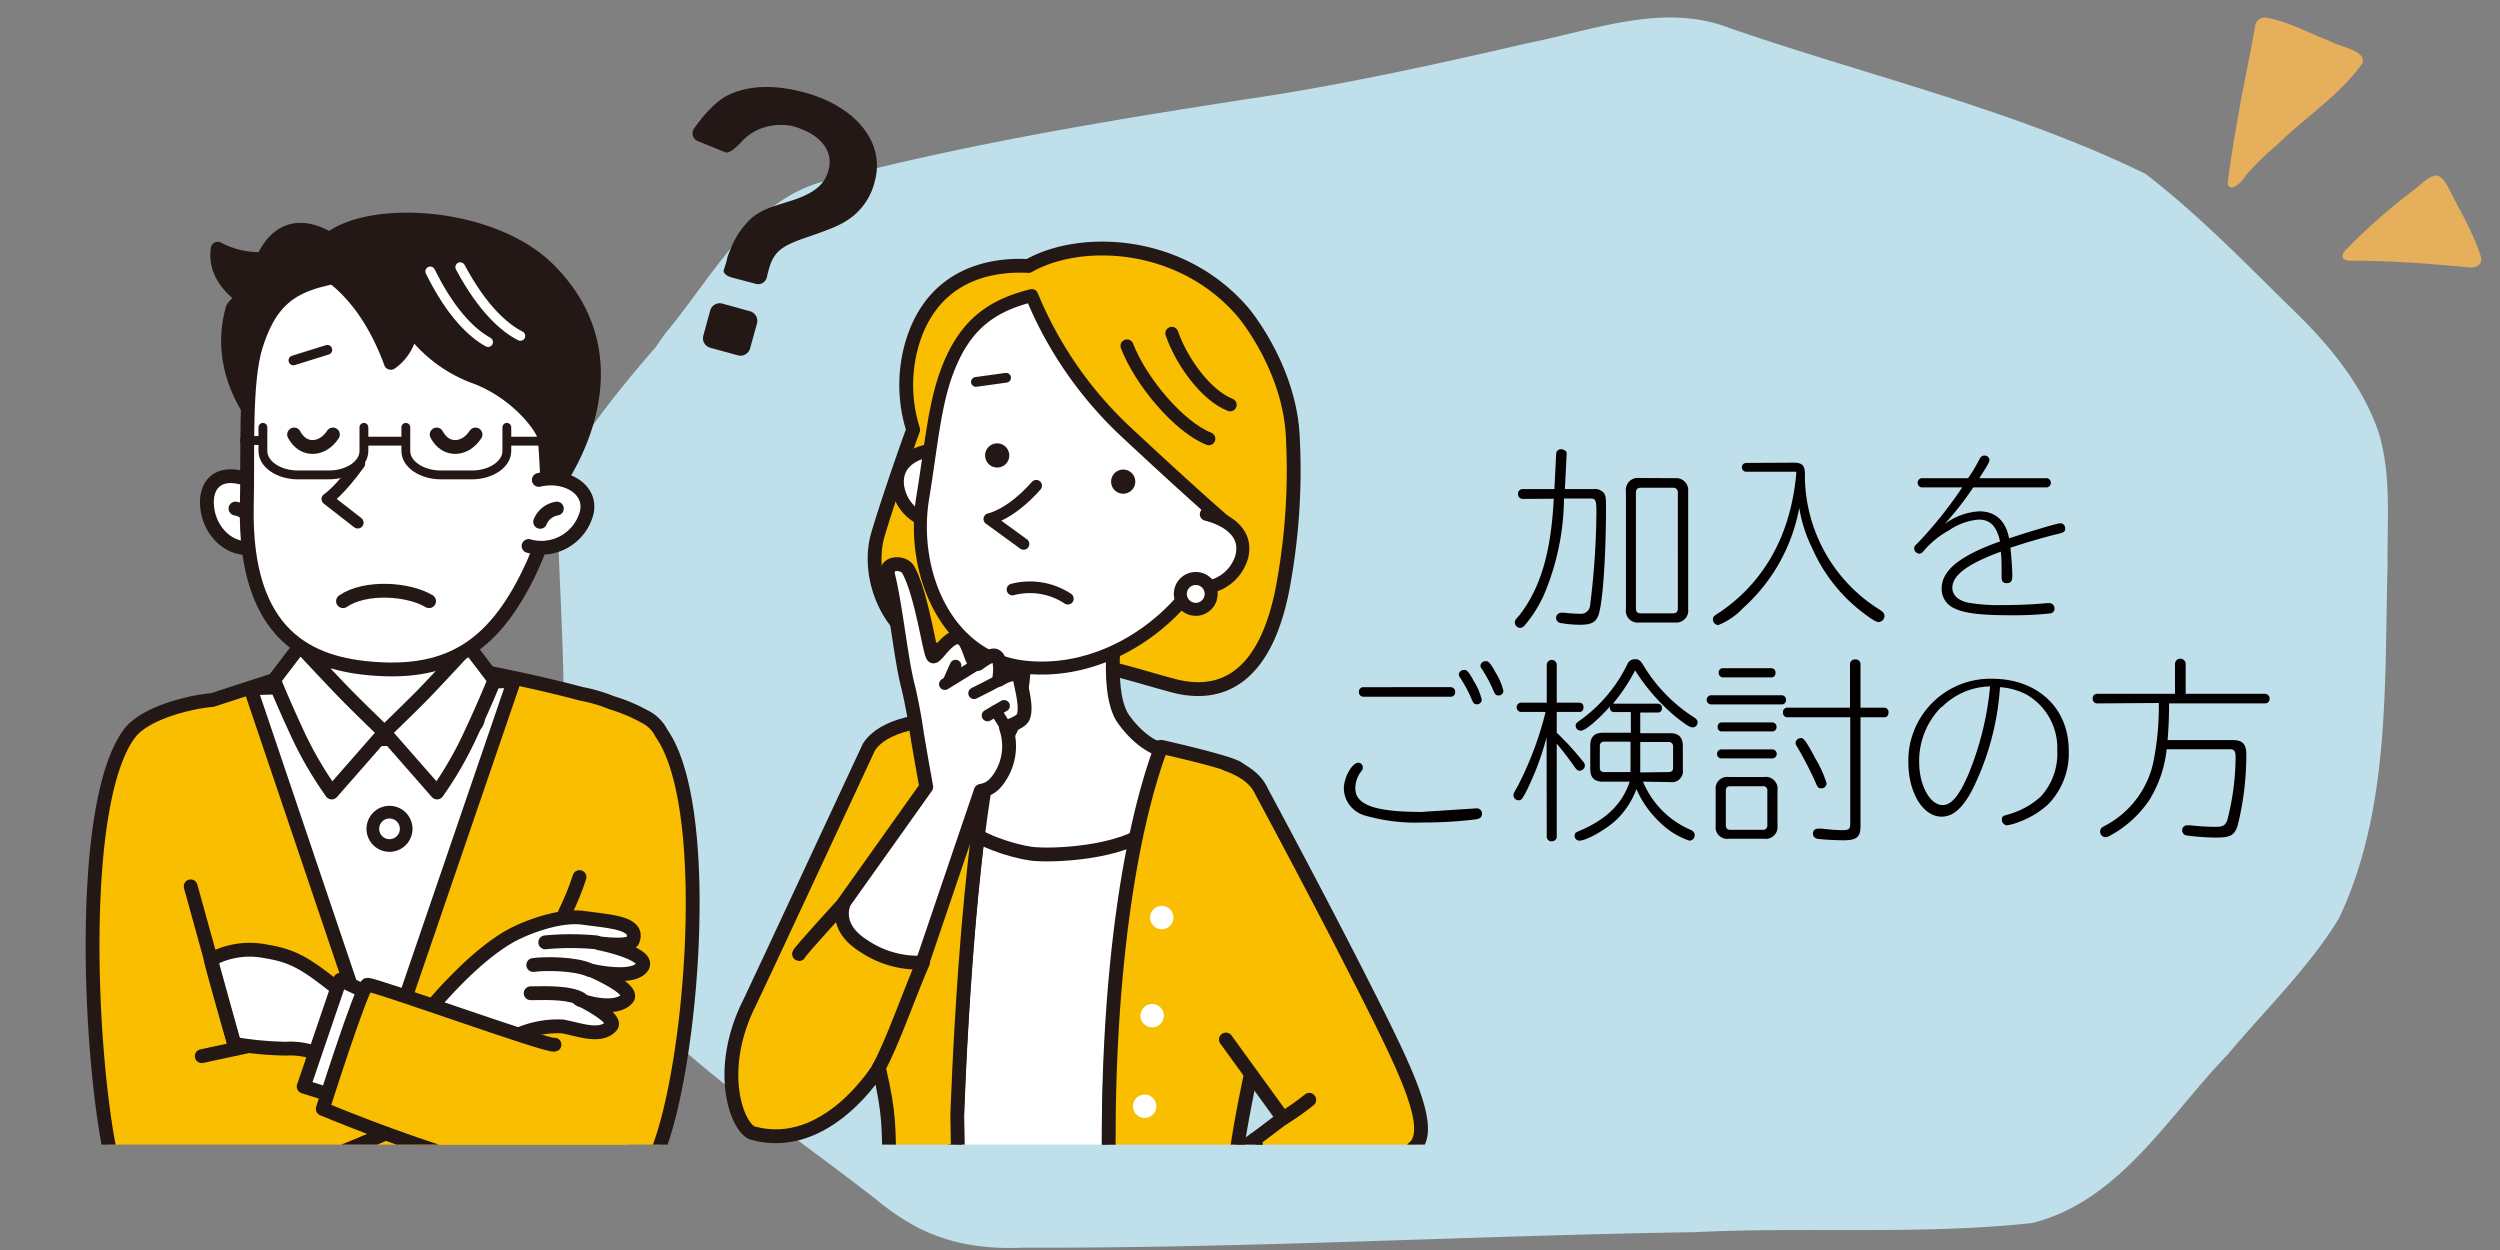 <svg id="レイヤー_1" data-name="レイヤー 1" xmlns="http://www.w3.org/2000/svg" xmlns:xlink="http://www.w3.org/1999/xlink" viewBox="0 0 300 150"><rect x="0" y="0" width="300" height="150" fill="#808080" stroke="none"/><defs><style>.cls-1,.cls-10,.cls-13,.cls-14,.cls-21{fill:none;}.cls-2{fill:#bfe0ea;}.cls-3{fill:#040000;}.cls-4{fill:#e5af5b;}.cls-5{clip-path:url(#clip-path);}.cls-17,.cls-6{fill:#f9be00;}.cls-11,.cls-13,.cls-14,.cls-15,.cls-17,.cls-18,.cls-19,.cls-20,.cls-21,.cls-22,.cls-24,.cls-25,.cls-6,.cls-7,.cls-8,.cls-9{stroke:#231815;}.cls-10,.cls-11,.cls-13,.cls-14,.cls-15,.cls-17,.cls-18,.cls-19,.cls-20,.cls-21,.cls-22,.cls-24,.cls-25,.cls-6,.cls-7,.cls-8,.cls-9{stroke-linecap:round;stroke-linejoin:round;}.cls-14,.cls-6,.cls-7,.cls-8{stroke-width:1.66px;}.cls-11,.cls-12,.cls-15,.cls-18,.cls-19,.cls-20,.cls-22,.cls-24,.cls-25,.cls-7,.cls-9{fill:#fff;}.cls-23,.cls-8{fill:#231815;}.cls-9{stroke-width:1.4px;}.cls-10{stroke:#fff;}.cls-10,.cls-15{stroke-width:1.17px;}.cls-11{stroke-width:1.52px;}.cls-13{stroke-width:1.06px;}.cls-16{clip-path:url(#clip-path-2);}.cls-17,.cls-18{stroke-width:1.66px;}.cls-19{stroke-width:1.66px;}.cls-20,.cls-21{stroke-width:1.56px;}.cls-22{stroke-width:1.38px;}.cls-24{stroke-width:1.4px;}.cls-25{stroke-width:1.39px;}</style><clipPath id="clip-path"><rect class="cls-1" x="2.21" y="22.72" width="83.57" height="114.63"/></clipPath><clipPath id="clip-path-2"><rect class="cls-1" x="85.22" y="22.72" width="93.74" height="114.63"/></clipPath></defs><path class="cls-2" d="M285.47,52C283.68,46.62,280,42,276,38c-6-5.84-11.86-12-18.53-17.13C241.74,13.17,224.11,9.1,207.45,3.33c-7.83-3-16.07.24-23.87,1.79-10.13,2.34-19.71,4.47-30.13,6.19C135.17,14.11,117,17,99,21.73,90.16,23.94,85.4,33.41,79.84,40c-.41.56-.79,1.14-1.19,1.7-4.82,5.53-9.41,11.44-11.25,15.52a2.75,2.75,0,0,0-.57,1.31c0,.06,0,.12,0,.18a3.84,3.84,0,0,0-.13,2.45,3.12,3.12,0,0,0,.2.35c.19,8.58.86,17.16.73,25.76.3,9.1,0,18.4,3.12,27.17,9.44,11.83,22.43,20.2,34.31,29.43,5,4.15,9.94,6.19,17.83,5.85,26.83.08,53.62-1.44,80.45-1.86,13.46-.66,27.09.35,40.48-1.09,10.54-2.59,16.41-12.92,23.54-20.26,4.26-5.12,9.76-10.43,13.33-16.34,6.19-13.08,5.42-28.28,5.82-42.43C286.43,62.53,287,57.12,285.47,52Z"/><path class="cls-3" d="M182.74,59.87a.57.57,0,0,1-.58-.6.55.55,0,0,1,.58-.58h3.79l.21-4.27a.57.57,0,0,1,.62-.51c.28,0,.67.25.64.44l0,.07-.21,4.27h3.36a1.48,1.48,0,0,1,1.31.46c.23.33.26.56.26,1.8,0,5.45-.35,10.81-.81,12.55-.28,1.13-.85,1.47-2.3,1.47a13.67,13.67,0,0,1-2.3-.2.62.62,0,0,1,.09-1.24,1.28,1.28,0,0,1,.35,0,15.51,15.51,0,0,0,1.81.12,1.1,1.1,0,0,0,1.25-1,94.05,94.05,0,0,0,.76-11.22c0-1.38-.1-1.61-.69-1.61h-3.2a30.19,30.19,0,0,1-2.42,11.59A15.37,15.37,0,0,1,183,75a.84.84,0,0,1-.57.35.67.67,0,0,1-.65-.63c0-.23,0-.29.53-.87,2.53-3.22,3.82-7.56,4.14-14ZM201,57.38A1.45,1.45,0,0,1,202.58,59V73.09A1.43,1.43,0,0,1,201,74.7h-4.28a1.42,1.42,0,0,1-1.61-1.61V59a1.44,1.44,0,0,1,1.61-1.64ZM196.31,73c0,.42.18.6.59.6h3.82c.44,0,.62-.18.62-.6V59.15a.55.55,0,0,0-.62-.62H196.9c-.41,0-.59.19-.59.62Z"/><path class="cls-3" d="M215.21,55.52c1.06,0,1.38.32,1.38,1.38a19,19,0,0,0,9,16.28c.39.25.55.46.55.74a.76.76,0,0,1-.69.73c-.32,0-.92-.37-2.07-1.26a19.62,19.62,0,0,1-5.93-7.64,16.87,16.87,0,0,1-1.54-4.8,21.33,21.33,0,0,1-6.72,12,8.3,8.3,0,0,1-3,2.06.69.69,0,0,1-.64-.66c0-.32,0-.37,1-1,5.29-3.68,8.35-9.31,9-16.49l0-.25h-6a.53.53,0,0,1,0-1.06Z"/><path class="cls-3" d="M230.6,58.49a.56.56,0,0,1,0-1.11h5.57a16.78,16.78,0,0,0,1.31-2.18c.2-.39.36-.53.62-.53a.58.58,0,0,1,.64.53c0,.23-.25.67-1.22,2.18h8.1a.56.56,0,0,1,0,1.11h-8.83a36.71,36.71,0,0,1-3.43,4.39,7.67,7.67,0,0,1,4.16-1.52c1.91,0,3.18,1.13,3.57,3.24,2.87-.94,5.81-1.81,6.16-1.81a.59.59,0,0,1,.57.62c0,.37-.13.48-.78.64-1.68.39-4.09,1.11-5.79,1.68.11,1,.23,2.6.23,3.38,0,.62-.19.87-.65.87s-.64-.18-.64-.78c0-1.26,0-2.23-.09-3-4,1.47-5.82,2.83-5.82,4.34,0,.85.67,1.5,1.84,1.77a21.65,21.65,0,0,0,4.23.3c1.86,0,3.56-.07,5.24-.23a1.49,1.49,0,0,1,.26,0,.62.62,0,0,1,.69.64.57.57,0,0,1-.42.58,41.15,41.15,0,0,1-4.94.23c-3.5,0-5.52-.25-6.65-.83A2.52,2.52,0,0,1,233,70.61c0-2.17,2.21-3.94,7-5.64-.39-1.81-1.17-2.62-2.55-2.62a7.38,7.38,0,0,0-3.54,1.27,10.87,10.87,0,0,0-3.09,2.52c-.2.23-.32.3-.5.3a.68.68,0,0,1-.62-.59c0-.23,0-.3.48-.74a49.63,49.63,0,0,0,5.13-6.39l.16-.23Z"/><path class="cls-3" d="M177.19,97a.62.62,0,0,1,.65.64c0,.37-.21.58-.65.67a50.58,50.58,0,0,1-6.44.39,22,22,0,0,1-7-.85,3.45,3.45,0,0,1-2.49-3.2c0-1.38,1-3.13,1.75-3.13a.57.57,0,0,1,.53.56c0,.18,0,.27-.3.62a3.33,3.33,0,0,0-.6,1.91c0,2,2.42,2.82,7.94,2.82Zm-3.1-14.54a.55.55,0,0,1,.53.58.53.53,0,0,1-.53.57H163.6a.54.54,0,0,1-.53-.57.53.53,0,0,1,.53-.58Zm2.66-.89a7.5,7.5,0,0,1,1.06,2.39.56.56,0,0,1-.62.55c-.27,0-.39-.11-.6-.62a16,16,0,0,0-1.35-2.53.75.75,0,0,1-.19-.44.63.63,0,0,1,.62-.53C176,80.34,176.23,80.62,176.75,81.52Zm2.6-1.06a7.59,7.59,0,0,1,1.06,2.39.56.56,0,0,1-.62.55c-.28,0-.39-.11-.6-.62a16.85,16.85,0,0,0-1.35-2.53.73.73,0,0,1-.19-.43.62.62,0,0,1,.62-.53C178.57,79.29,178.82,79.56,179.35,80.46Z"/><path class="cls-3" d="M185.59,88.46A33,33,0,0,1,183,95.27c-.4.69-.46.76-.79.76a.6.6,0,0,1-.59-.58c0-.23,0-.23.5-1.1a40.33,40.33,0,0,0,3.31-8.76l.05-.16h-3a.56.56,0,0,1,0-1.11h3.13V79.79a.6.6,0,0,1,1.2,0v4.53h2.73a.5.5,0,0,1,.48.55c0,.35-.18.56-.48.56h-2.73v2.5a33.72,33.72,0,0,1,3.12,3.41.82.82,0,0,1,.26.57.67.67,0,0,1-.63.58c-.25,0-.36-.1-.75-.65-.58-.85-1.32-1.79-2-2.6v11.18a.56.56,0,0,1-.6.53.54.54,0,0,1-.6-.53Zm11.57,5.34a10.77,10.77,0,0,0,5.65,5.75c.42.2.55.36.55.66a.64.64,0,0,1-.62.67,9.08,9.08,0,0,1-3.47-2.12,12.2,12.2,0,0,1-2.9-4.07A10,10,0,0,1,194,98.35c-1.22,1.17-3.63,2.53-4.46,2.53a.57.57,0,0,1-.58-.58c0-.34.1-.41.67-.64,3.17-1.36,5.06-3.22,5.93-5.86h-3.24c-1,0-1.49-.49-1.49-1.52V89.47c0-1,.48-1.54,1.49-1.54h3.38V85.45h-2a.46.46,0,0,1-.5-.51.6.6,0,0,1,0-.16c-1.68,1.84-3,2.9-3.49,2.9a.6.6,0,0,1-.63-.58c0-.27.07-.34.56-.68a17.88,17.88,0,0,0,5.61-6.65,1,1,0,0,1,.94-.67c.48,0,.71.19,1.1.88a19.25,19.25,0,0,0,6,6.11c.3.19.42.37.42.6a.6.6,0,0,1-.58.6c-.34,0-.87-.35-2-1.24a23.69,23.69,0,0,1-4.92-5.61,21.11,21.11,0,0,1-2.66,4,.24.24,0,0,1,.13,0h5.25a.49.49,0,0,1,.5.55.46.46,0,0,1-.5.51h-2.1v2.48h3.61c1,0,1.5.51,1.5,1.54v2.81a1.32,1.32,0,0,1-1.5,1.52ZM195.66,89h-3.13a.49.49,0,0,0-.55.53v2.62c0,.34.19.5.55.5h3.13Zm4.53,3.65c.39,0,.58-.16.58-.5V89.57a.51.51,0,0,0-.58-.53h-3.36v3.65Z"/><path class="cls-3" d="M213.81,83.43a.52.52,0,0,1,.51.57.5.5,0,0,1-.51.53h-8.46a.55.55,0,0,1,0-1.1Zm-2.14,9.81a1.42,1.42,0,0,1,1.63,1.59v4.26a1.42,1.42,0,0,1-1.63,1.56h-4.21a1.39,1.39,0,0,1-1.58-1.56V94.83a1.4,1.4,0,0,1,1.58-1.59Zm1-3.31a.54.54,0,0,1,0,1.08h-6.11a.51.51,0,0,1-.51-.55.52.52,0,0,1,.51-.53Zm0-3.24a.51.51,0,0,1,.51.55.49.49,0,0,1-.51.53h-6.07a.47.47,0,0,1-.48-.53c0-.34.18-.55.48-.55Zm-.12-6.51a.52.52,0,0,1,.51.58.5.5,0,0,1-.51.53h-5.79a.52.52,0,0,1-.51-.58.49.49,0,0,1,.51-.53ZM207.1,99c0,.39.18.58.52.58h3.91a.51.51,0,0,0,.55-.58V94.9a.48.48,0,0,0-.55-.55h-3.91c-.36,0-.52.18-.52.55ZM222,79.68a.58.58,0,0,1,.64-.55.56.56,0,0,1,.62.55v5.24h2.88a.52.52,0,0,1,.48.58c0,.34-.18.57-.48.57h-2.88V99.18c0,1.24-.48,1.65-1.93,1.65a29,29,0,0,1-3.15-.16c-.41-.07-.62-.27-.62-.64s.23-.6.67-.6l.37,0a20.91,20.91,0,0,0,2.43.19c.81,0,1-.12,1-.74V86.07h-7.57a.51.51,0,0,1-.5-.57.52.52,0,0,1,.5-.58H222Zm-4.26,11.17A13.18,13.18,0,0,1,219.19,94a.61.61,0,0,1-.64.6c-.35,0-.44-.1-.69-.72a42,42,0,0,0-2.23-4.3.9.9,0,0,1-.16-.48.65.65,0,0,1,.62-.53C216.43,88.53,216.71,88.9,217.76,90.85Z"/><path class="cls-3" d="M236.65,94.83C235.5,97,234.35,98,233,98c-2.26,0-4-2.9-4-6.55a9.84,9.84,0,0,1,10.05-10c5.45,0,9.2,3.51,9.2,8.6a8.79,8.79,0,0,1-2.41,6.41,10.5,10.5,0,0,1-3.66,2.21,5.71,5.71,0,0,1-1.38.37.67.67,0,0,1-.57-.72c0-.32.09-.41.64-.55a9.84,9.84,0,0,0,4-2.16,7.59,7.59,0,0,0,2-5.54,7.39,7.39,0,0,0-3.63-6.69,8,8,0,0,0-3.24-.92A32.38,32.38,0,0,1,236.65,94.83Zm-3.68-10a9.2,9.2,0,0,0-2.67,6.6c0,2.81,1.29,5.18,2.83,5.18,1,0,2-1.11,3.13-3.82a36.42,36.42,0,0,0,2.55-10.42A8.4,8.4,0,0,0,233,84.87Z"/><path class="cls-3" d="M251.65,84.41a.54.54,0,0,1-.53-.57.53.53,0,0,1,.53-.58H261V79.68a.64.64,0,0,1,1.28,0v3.58h9.55a.55.55,0,0,1,.52.58.53.53,0,0,1-.52.57H260.29c0,1.71-.07,3.15-.18,4.4h7.82c1.19,0,1.63.48,1.63,1.74a35.49,35.49,0,0,1-1.06,8.6c-.41,1.11-.87,1.36-2.62,1.36a28,28,0,0,1-3.45-.25.62.62,0,0,1-.57-.62.58.58,0,0,1,.62-.6l.39,0a27.56,27.56,0,0,0,3,.18c.87,0,1.17-.18,1.4-.78a30.69,30.69,0,0,0,1-7.59c0-.74-.16-.94-.71-.94H260a14.45,14.45,0,0,1-2.09,6.11,13.27,13.27,0,0,1-4.72,4.26,1.06,1.06,0,0,1-.57.18.66.66,0,0,1-.6-.69.63.63,0,0,1,.25-.5l.6-.33a11.3,11.3,0,0,0,5.59-7.77,34.44,34.44,0,0,0,.6-6.81Z"/><path class="cls-4" d="M267.76,22.49a.49.49,0,0,1-.42-.56c.36-3.29,1-6.55,1.55-9.81.59-3,1.21-6.07,1.75-9.11a1.15,1.15,0,0,1,1.46-.86c2.59.47,4.95,1.82,7.4,2.74,1,.68,4.69,1.15,3.94,2.78-2.73,3.81-6.83,6.4-10.14,9.67A32.34,32.34,0,0,0,270,20.49c-.64.59-1,1.58-1.85,1.86a.51.51,0,0,1-.35.15Z"/><path class="cls-4" d="M296.35,32.09c-4.51-.42-9-.78-13.57-.81-1.48.12-2.4-.27-1-1.58.8-.82,1.62-1.62,2.46-2.38a68.63,68.63,0,0,1,5.33-4.45c2.3-1.82,3-3.06,4.57.32.72,1.37,1.47,2.73,2.14,4.13a27.17,27.17,0,0,1,1.39,3.35c.33.87-.31,1.43-1.12,1.43Z"/><g class="cls-5"><path class="cls-6" d="M79.38,88a4.44,4.44,0,0,0-2-2,20,20,0,0,0-4-1.68,18.41,18.41,0,0,0-3.62-1.06c-5.65-1.52-12-2.71-12.06-2.72-8.72-.87-15.75-1.65-18.85-.77S30,82.53,25.49,84c-2.49.2-8,1.46-9.94,4-7,9.33-4.39,46.44-1.22,54.44.81,2.06,3.94,2.35,8.12,1.65.36,9.5.93,27.91.6,28.58-.41.83,10.64,1.9,22.79,2.25a147.23,147.23,0,0,0,29.54-2.24s-.6-14-.45-30.62a4.41,4.41,0,0,0,2.84-1.62C82.56,133.52,86.16,97.64,79.38,88Z"/><path class="cls-7" d="M28.87,57.29c-3.1-.74-4.47,1.32-3.93,4.13s3.16,5.16,6.24,4.1"/><path class="cls-7" d="M30.26,62.62a2.62,2.62,0,0,0-2-1.59"/><polygon class="cls-7" points="30.05 82.59 45.61 128.62 61.67 81.72 30.05 82.59"/><path class="cls-7" d="M54.35,69.37s-.71,10.09,2,14.22-.9,3.89-.9,3.89-2.84,1.07-9.09,1.21c-7.21.17-9-.89-9-.89s-2.44.65.45-4.92,1.6-12.65,1.6-12.65"/><path class="cls-7" d="M46.13,87.89l6.32,7.21a43.36,43.36,0,0,0,4-6.93c1.41-3,2.93-6.58,2.86-6.59l-3.1-4.07S52.09,82,50.42,83.68,46.13,87.89,46.13,87.89Z"/><path class="cls-7" d="M46.13,87.89,39.81,95.1a44.19,44.19,0,0,1-4.05-6.93c-1.4-3-2.93-6.58-2.86-6.59L36,77.51s4.17,4.49,5.84,6.17S46.13,87.89,46.13,87.89Z"/><path class="cls-8" d="M31.55,31.07a10.39,10.39,0,0,1-5.42-1.23c-.43,2.77,1.46,4.72,2.94,5.8C29,35.83,28,36.78,27.92,37c-2.53,8.94,4.47,15.35,4.47,15.35L40.9,29.68S34.8,24.12,31.55,31.07Z"/><path class="cls-7" d="M30.72,41.47c-1.38,4.36-.95,12.78-1.1,19.11C29.25,76.47,37.3,79.73,45,80.26c9,.63,14.55-2.72,19-12.63,2.22-4.91,3.78-14,2.78-20.09s-10.87-16.9-20.1-15.4S33.21,33.58,30.72,41.47Z"/><path class="cls-8" d="M66.6,58.51s11-14.4-.75-26.15c-7.79-7.82-26.6-7.86-28.11-1-.2.92,5.45,2.1,9.16,12.18a5.74,5.74,0,0,0,2.41-4.12,16.65,16.65,0,0,0,7.32,5.66c5.3,1.83,8.48,6.19,8.69,7.35s.45,7.56.45,7.56.56-2.87,2-2.33-1.17.81-1.17.81"/><path class="cls-7" d="M64.66,57.59c3.11-.74,6.31,1,5.77,3.83a5.62,5.62,0,0,1-7,4.1"/><path class="cls-9" d="M43.12,55.64c-2.46,3.4-3.84,4.24-3.84,4.24l3.65,2.84"/><path class="cls-7" d="M64.82,62.62a2.6,2.6,0,0,1,2-1.59"/><path class="cls-10" d="M55.23,32.06c2.75,5.14,5.4,7.33,7.21,8.25"/><path class="cls-10" d="M51.63,32.57c2.58,5.23,5.16,7.5,6.94,8.48"/><path class="cls-11" d="M48.74,99.46a2,2,0,1,1-2-2A2,2,0,0,1,48.74,99.46Z"/><path class="cls-12" d="M43.67,51.28v2.85c0,1.57-1.89,2.86-4.2,2.86H35.76c-2.32,0-4.21-1.29-4.21-2.86V51.28"/><path class="cls-13" d="M43.67,51.28v2.85c0,1.57-1.89,2.86-4.2,2.86H35.76c-2.32,0-4.21-1.29-4.21-2.86V51.28"/><path class="cls-12" d="M60.82,51.28v2.85c0,1.57-1.89,2.86-4.2,2.86H52.91c-2.31,0-4.21-1.29-4.21-2.86V51.28"/><path class="cls-13" d="M60.82,51.28v2.85c0,1.57-1.89,2.86-4.2,2.86H52.91c-2.31,0-4.21-1.29-4.21-2.86V51.28"/><line class="cls-13" x1="66.6" y1="52.94" x2="61.01" y2="52.94"/><line class="cls-13" x1="48.61" y1="52.94" x2="43.95" y2="52.94"/><line class="cls-13" x1="31.2" y1="52.86" x2="29.33" y2="52.86"/><path class="cls-7" d="M34.32,125.84c4.67-.26,6.56,3,6.89,2S43.49,121,43.49,121c-6-4.67-7.33-6.16-11.61-6.84a9.78,9.78,0,0,0-6.59,1c.52,2.2,2.81,10.1,2.81,10.1A40.33,40.33,0,0,0,34.32,125.84Z"/><path class="cls-7" d="M62.29,111.8s4.37-2.11,7.7-1.66,6.77.61,5.94,2.72c-.33.85-4.05.33-4.05.33s6.26,1.24,5.18,2.84-5.9.49-5.9.49,5,2.17,4.12,3.28c-1.48,1.78-6.13.17-5.79.06,0,0,4.79,2.31,3.83,3.31-1.36,1.42-3.92.32-5.85,0a11.83,11.83,0,0,0-6,1.33c-.77.55-10.33-2.89-10.33-2.89S57.1,114.1,62.29,111.8Z"/><line class="cls-14" x1="24.21" y1="126.74" x2="29.6" y2="125.58"/><path class="cls-7" d="M41.16,72.14c2.66-1.83,7.83-1.5,10.33,0"/><path class="cls-7" d="M35.29,52.14c1.11,2.11,3.44,1.89,4.66,0"/><path class="cls-7" d="M52.4,52.14c1.11,2.11,3.44,1.89,4.66,0"/><line class="cls-15" x1="35.21" y1="43.25" x2="39.28" y2="41.98"/><path class="cls-14" d="M48.17,135.19c-11.15,4.95-31.55,13.05-33.84,7.28"/><line class="cls-14" x1="22.88" y1="106.36" x2="28.1" y2="125.24"/><path class="cls-7" d="M69.68,119.86c-1.28-.72-3.64-.72-6-.67"/><path class="cls-7" d="M70.77,116.41c-1.78-.81-5.48-.8-6.78-.61"/><path class="cls-7" d="M71.54,113.08a32.78,32.78,0,0,0-6.11,0"/><polyline class="cls-7" points="45.03 119.58 40.81 117.58 36.44 130.39 40.44 131.65"/><path class="cls-6" d="M66.54,125.36c-.66.33-21.81-7.35-22.47-7.19s-5.34,14.89-5.34,14.89,34.15,14.48,39,7.41"/><path class="cls-6" d="M67.77,109.58a32.77,32.77,0,0,0,1.77-4.33"/></g><g class="cls-16"><path class="cls-17" d="M105.35,64.15c.86-2.92,2.86-8.87,4.23-12.58a17.72,17.72,0,0,1,.12-11.11c2.8-8,9.91-8.75,13.71-8.54,6.21-3.54,18.13-3.11,25.55,5.31.91,1,5.84,7.41,6.18,15.25a76.31,76.31,0,0,1-1,16.86c-2.05,12.65-8,14.26-13.1,13-3.55-.91-8.09-2.48-10.76-2.59-4-.16-5.2.49-9.7.16a23.08,23.08,0,0,1-10.67-3.14C106,74.35,104.06,68.56,105.35,64.15Z"/><path class="cls-18" d="M133.41,159.09c-.28-3.6-.12-10.5-.27-15.75-.62-22.55,2.29-42.12,6.58-53.58-4.43-.28-14.18-2.76-19.88-3.14-3.91,13.29-5,47.33-5,47.33s-1.08,13.85-2,24.15A43.32,43.32,0,0,0,133.41,159.09Z"/><path class="cls-18" d="M134.3,72.06s-2.05,10.68.54,14.27c2.47,3.42,5,3.8,5,3.8s2,5.7-1.79,9.25c-3.21,3-11.88,3.39-14.33,3.06-2.2-.29-6.76-1.74-7.95-3.38-2.61-3.63-.18-8.8-.18-8.8s4.13,2,6.14-3.83c1.94-5.67,1.06-14.3,1.06-14.3"/><path class="cls-17" d="M114.87,134s1.06-34,5-47.33l-3.6-.25c-5.45-.42-10.33.61-12,3.23,0,0-13.9,29.85-14.25,30.52-4.28,8.4-1.48,15.31.34,15.81,8.9,2.43,15.11-7.83,15.11-7.83,1.38,5.89,1.09,7.27,1.28,11.22.24,4.74-5.19,28.17-5.6,29-.26.52,4.77,1.48,12,1.64C115.62,159.87,114.87,134,114.87,134Z"/><path class="cls-17" d="M148.46,92.14c-1.17-.68-7.21-2.09-9.11-2.52-4.29,11.45-6.83,31.17-6.21,53.72.33,11.69.73,23.43,1.42,27.76a105.5,105.5,0,0,0,19.09-.82s-5.44-24.91-5.59-25.52c-.74-5.57,3.43-22.31,6.47-34.47C155.46,106.53,151.68,94,148.46,92.14Z"/><path class="cls-17" d="M147.11,124.74l6.84,9.44s-1.44,1.11-3.41,2.58a19.13,19.13,0,0,0,5.52,9.65c5.06-2.77,11.67-6.79,13.73-8.8s-.52-7.9-3.95-14.85C159.75,110.47,151.4,95,151.4,95c-.93-2.11-3.24-2.93-4.29-3.35"/><path class="cls-17" d="M154,134.18a32.22,32.22,0,0,0,3.11-2.2"/><path class="cls-17" d="M101.37,108.27s-5.7,6.22-5.48,6.22"/><path class="cls-19" d="M105.46,128.1c1.48-2.56,3.92-9.51,5.3-12.59"/><path class="cls-20" d="M112.8,53.89c-2.92.2-5.3,1.48-5.11,4.24a5.17,5.17,0,0,0,5.64,4.62"/><path class="cls-20" d="M110.72,59.76c1-6,1.39-11.25,3-15.38,2.06-5.36,5.17-7.68,10.09-8.91a46.71,46.71,0,0,0,11,16.07C141,57.33,145.12,61,147,62.63a31.13,31.13,0,0,1-3.28,7C139.39,76.06,131.41,81,122.9,80.05,113.77,79.05,109.24,68.94,110.72,59.76Z"/><path class="cls-21" d="M135.24,41.51c1.67,4.31,6.23,9.71,9.82,11.14"/><path class="cls-21" d="M140.62,40c1.16,3.37,4.1,7.45,7,8.58"/><path class="cls-22" d="M124.35,58.28c-3.14,3.55-5.64,4-5.64,4l4.12,3"/><path class="cls-20" d="M144.76,61.71c2.83.73,4.94,2.42,4.25,5.1a5.16,5.16,0,0,1-6.37,3.53"/><path class="cls-23" d="M136.22,57.6a1.45,1.45,0,1,1-1.63-1.24A1.45,1.45,0,0,1,136.22,57.6Z"/><path class="cls-23" d="M121.1,54.47a1.44,1.44,0,0,1-1.24,1.62,1.45,1.45,0,1,1,1.24-1.62Z"/><path class="cls-24" d="M121.5,70.74a8.27,8.27,0,0,1,6.64,1.1"/><path class="cls-19" d="M106.55,68.68c-.3-1.14,1.86-1.35,2.45-.29,1.69,3.08,2.58,10.31,3,10.38s1.87-2.65,3.22-2.26c1.17.35,1.32,3.61,2.18,3.14,0,0,1.28-1,1.88-1,1.11.13.61,2.92.61,2.92s2.27-1.49,2.52,0c.16,1,.83,3.24.4,4.41-.26.7-1.51,1-2.09,1.35a6.76,6.76,0,0,1-.37,5.29c-1,1.89-1.85,2.11-2.66,2.29l-7,20.6h-.05a11.67,11.67,0,0,1-7-2c-3.84-2.41-2.31-5.27-2.31-5.27l9.82-13.81s-1-5.52-1.23-7.13-.76-4.22-1-5.1c-.85-3.38-1.47-9.9-2.44-13.55"/><line class="cls-25" x1="113.38" y1="82.1" x2="116.89" y2="79.93"/><line class="cls-25" x1="113.85" y1="81.71" x2="114.67" y2="79.87"/><path class="cls-25" d="M116.89,83.19s3.23-1.6,3-1.59"/><line class="cls-25" x1="119.48" y1="85.3" x2="120.77" y2="87.33"/><line class="cls-25" x1="118.5" y1="85.86" x2="120.49" y2="84.7"/><line class="cls-15" x1="117.11" y1="45.83" x2="120.73" y2="45.33"/><path class="cls-12" d="M140.81,110.11a1.4,1.4,0,1,1-1.4-1.4A1.4,1.4,0,0,1,140.81,110.11Z"/><path class="cls-12" d="M139.66,121.88a1.4,1.4,0,1,1-1.4-1.4A1.4,1.4,0,0,1,139.66,121.88Z"/><path class="cls-12" d="M138.76,132.75a1.4,1.4,0,1,1-1.4-1.4A1.4,1.4,0,0,1,138.76,132.75Z"/><path class="cls-12" d="M138.26,142.3a1.4,1.4,0,1,1-1.4-1.4A1.4,1.4,0,0,1,138.26,142.3Z"/><path class="cls-18" d="M152.52,159.93a7.37,7.37,0,0,0-3.15-.08s1.32-1.31.37-2.11c-.69-.59-2.39-.33-3.27-.14.07-.84.13-1.59.17-2.08a6.09,6.09,0,0,0-1-3.62s5-2.52,10.4-5.49a19.13,19.13,0,0,1-5.52-9.65c-3.41,2.52-8.62,6.47-10.39,7.8-3.12,2.36-2.34,5.49-2.07,8.16.39,3.78,3.13,9.05,5.27,10.86a2.47,2.47,0,0,0,2.73.37s5.34-1.68,6.22-1.9S153.91,160.37,152.52,159.93Z"/><path class="cls-20" d="M145.34,71.31a1.85,1.85,0,1,1-1.8-1.89A1.84,1.84,0,0,1,145.34,71.31Z"/></g><path class="cls-23" d="M87.78,33.29c-.63-.17-1-.56-.94-.86A14.5,14.5,0,0,0,87.27,31c0-.2.3-.86.55-1.47a9.86,9.86,0,0,1,2.49-3.47c1.09-.78,1.47-1,4.43-1.91s4.21-2,4.68-3.71c.65-2.37-1-4.4-4.33-5.31a6.84,6.84,0,0,0-4.14.44,6.66,6.66,0,0,0-1.66,1.12c-.32.33-1.63,1.84-2.24,1.59l-3.34-1.36a1,1,0,0,1-.45-1.45s1.92-2.92,4-4c2.46-1.24,5.66-1.36,9.3-.37,6.23,1.71,9.67,6.06,8.42,10.63a7.65,7.65,0,0,1-2.61,4.2c-1.22.95-2.07,1.35-5.85,2.65-2.88,1-3.71,1.73-4.27,3.78-.17.62-.21.84-.21.84a1.08,1.08,0,0,1-1.36.86ZM90,37.35a1.2,1.2,0,0,1,.84,1.46l-.83,3a1.19,1.19,0,0,1-1.46.83l-3.32-.91a1.18,1.18,0,0,1-.83-1.46l.82-3a1.19,1.19,0,0,1,1.46-.84Z"/></svg>